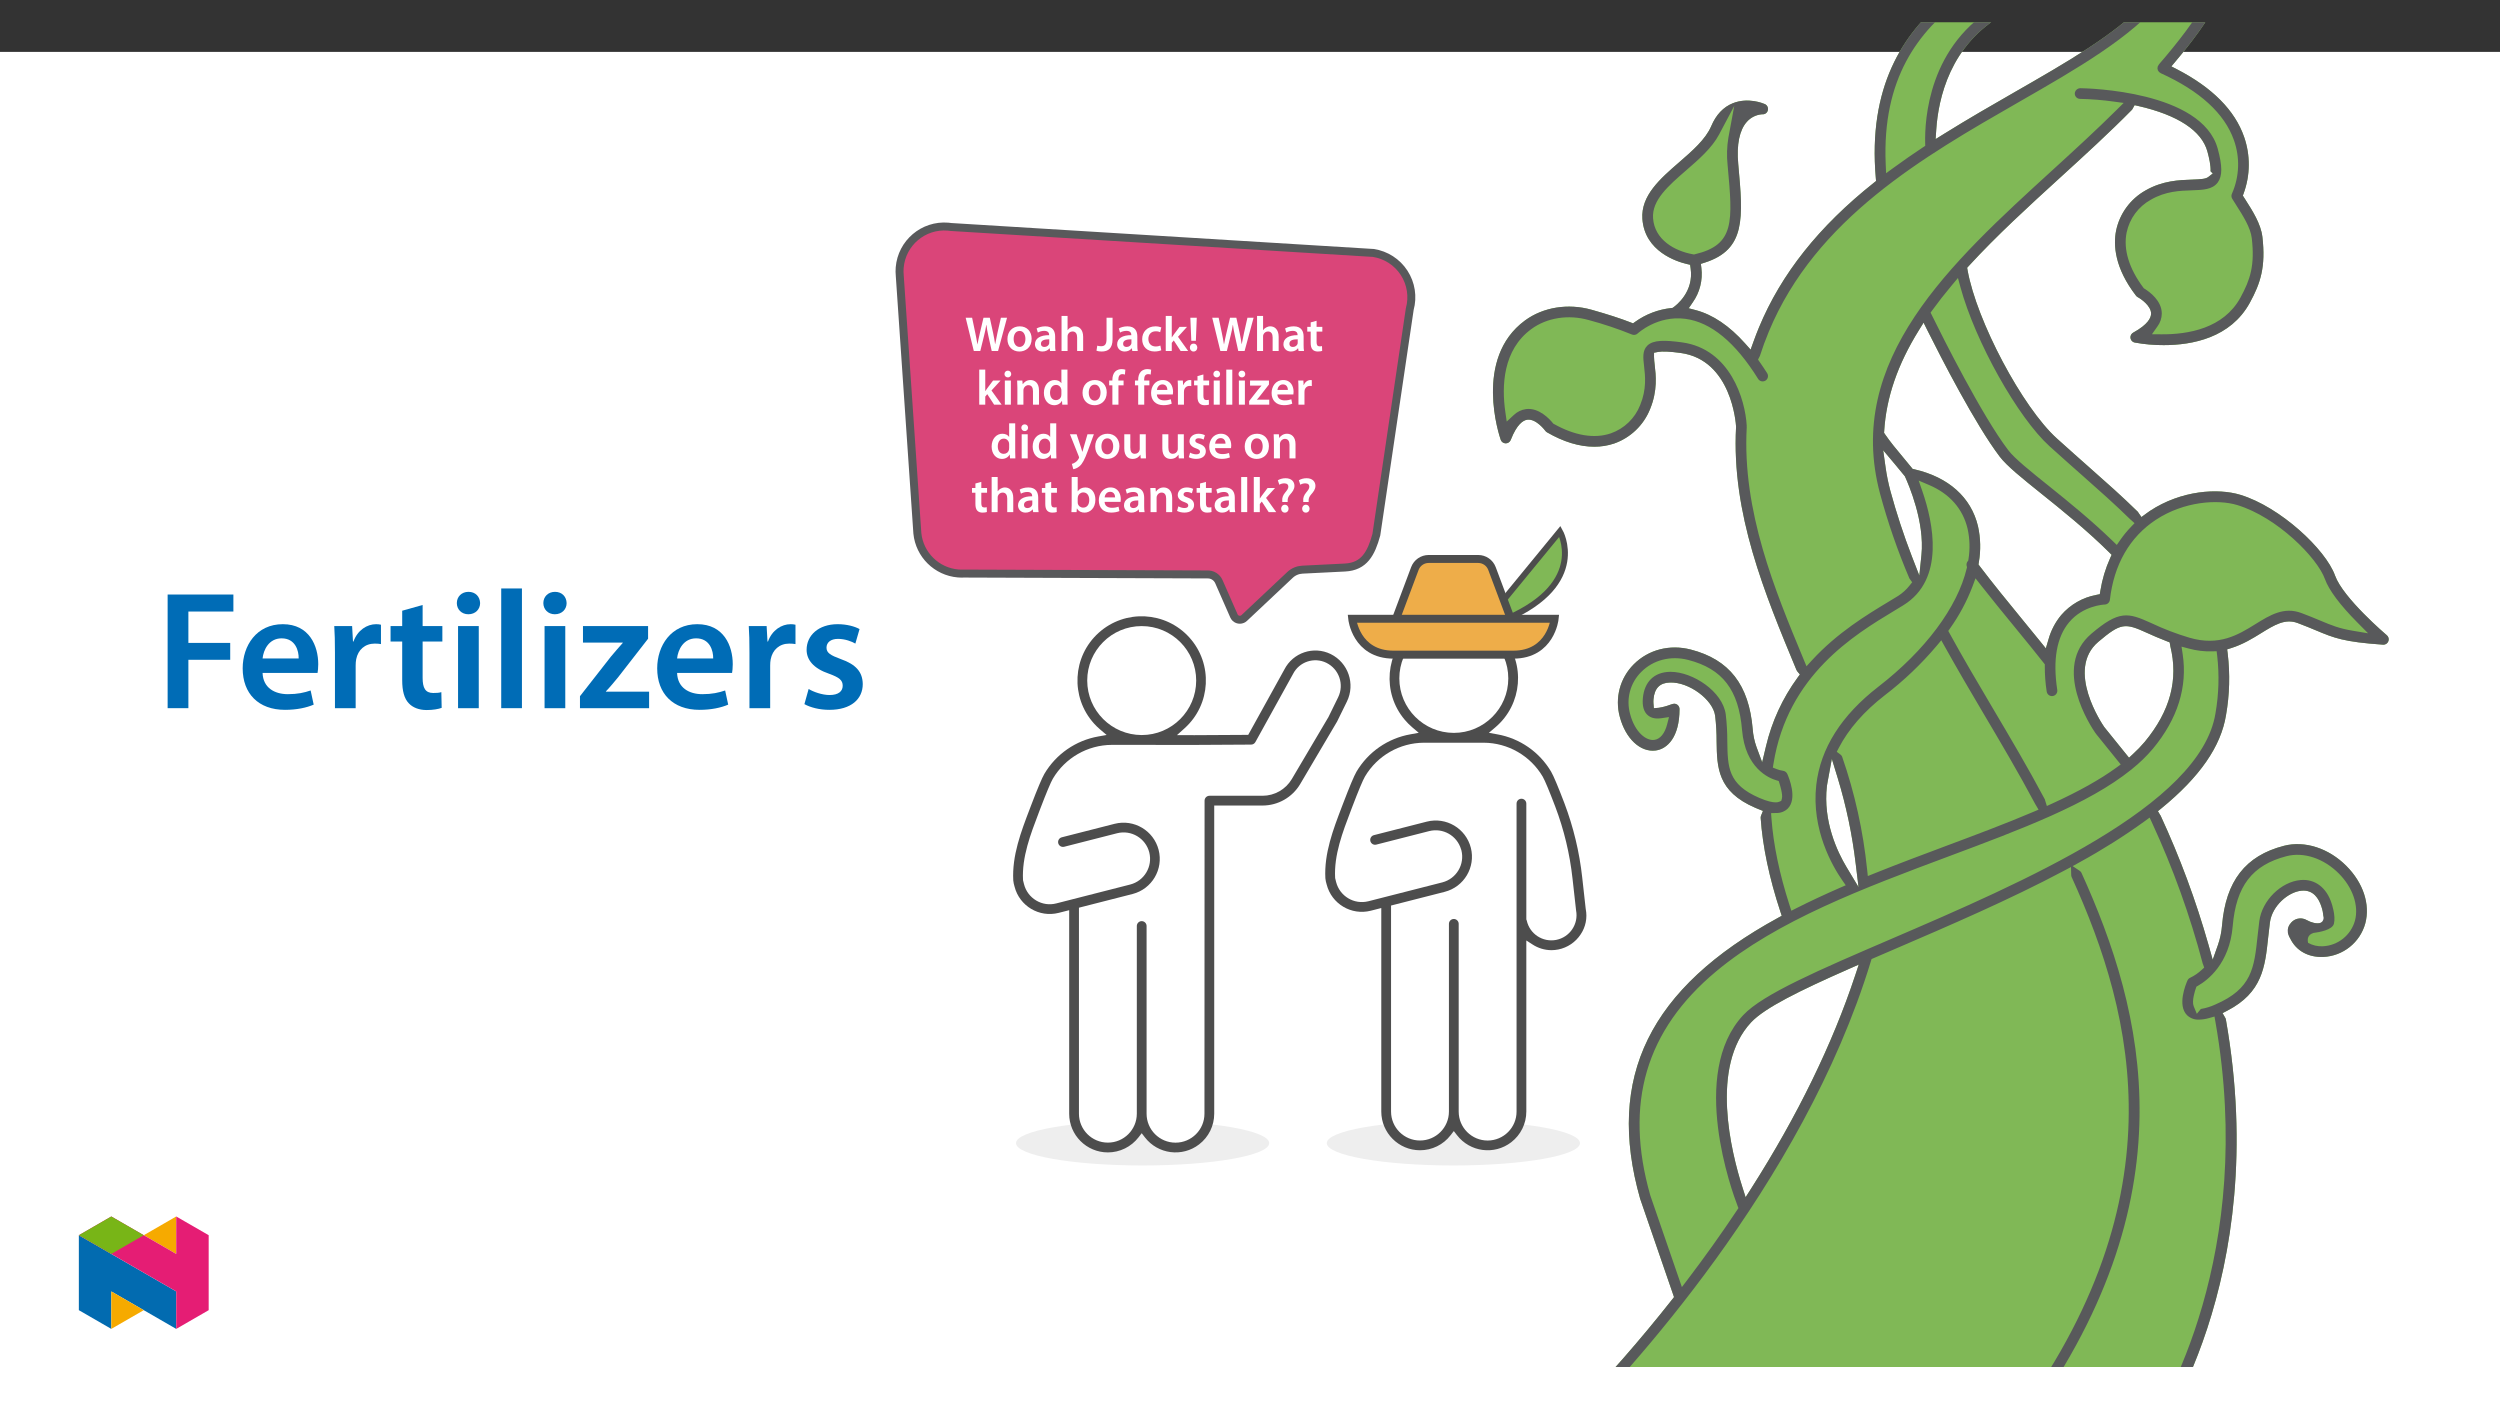 ﻿<?xml version="1.0" encoding="utf-8"?>
<svg xmlns="http://www.w3.org/2000/svg" xmlns:xlink="http://www.w3.org/1999/xlink" viewBox="0 0 960 540" version="1.1">
  <rect x="0" y="0" width="960" height="540" fill="#333333" stroke="none"/>
  <defs>
    <g>
      <symbol overflow="visible" id="glyph0-0">
        <path style="stroke:none;" d="M 0 0 L 9.422 0 L 9.422 -13.281 L 0 -13.281 Z M 4.703 -7.516 L 1.547 -12.234 L 7.844 -12.234 Z M 5.266 -6.594 L 8.469 -11.391 L 8.469 -1.859 L 5.297 -6.625 Z M 1.5 -0.938 L 4.703 -5.75 L 7.844 -1.031 L 1.547 -1.031 Z M 0.938 -11.391 L 4.109 -6.625 L 0.938 -1.859 Z M 0.938 -11.391 " />
      </symbol>
      <symbol overflow="visible" id="glyph0-1">
        <path style="stroke:none;" d="M 5.891 -0.031 L 7.359 -6 C 7.734 -7.453 7.984 -8.688 8.172 -10 L 8.234 -10 C 8.391 -8.656 8.625 -7.453 8.938 -6 L 10.266 0 L 12.703 0 L 16.156 -12.781 L 13.797 -12.781 L 12.484 -7 C 12.141 -5.438 11.844 -3.984 11.609 -2.656 L 11.562 -2.656 C 11.391 -3.969 11.109 -5.391 10.812 -6.891 L 9.531 -12.781 L 7.109 -12.781 L 5.75 -6.984 C 5.391 -5.391 5.031 -3.875 4.812 -2.594 L 4.766 -2.594 C 4.578 -3.797 4.281 -5.422 3.953 -6.969 L 2.734 -12.781 L 0.266 -12.781 L 3.391 0 L 5.875 0 Z M 5.891 -0.031 " />
      </symbol>
      <symbol overflow="visible" id="glyph0-2">
        <path style="stroke:none;" d="M 5.406 -9.469 C 2.641 -9.469 0.656 -7.562 0.656 -4.562 C 0.656 -1.594 2.672 0.203 5.25 0.203 C 7.594 0.203 9.953 -1.344 9.953 -4.703 C 9.953 -7.5 8.141 -9.469 5.406 -9.469 Z M 5.344 -7.703 C 6.922 -7.703 7.562 -6.078 7.562 -4.656 C 7.562 -2.781 6.641 -1.562 5.328 -1.562 C 3.938 -1.562 3.047 -2.844 3.047 -4.609 C 3.047 -6.141 3.703 -7.703 5.344 -7.703 Z M 5.344 -7.703 " />
      </symbol>
      <symbol overflow="visible" id="glyph0-3">
        <path style="stroke:none;" d="M 8.359 -5.531 C 8.359 -7.547 7.516 -9.469 4.578 -9.469 C 3.125 -9.469 1.938 -9.062 1.25 -8.641 L 1.719 -7.078 C 2.328 -7.453 3.281 -7.734 4.188 -7.734 C 5.797 -7.734 6.047 -6.781 6.047 -6.172 L 6.047 -6.078 C 2.656 -6.094 0.609 -4.859 0.609 -2.562 C 0.609 -1.172 1.641 0.203 3.484 0.203 C 4.688 0.203 5.656 -0.297 6.172 -1.016 L 6.25 -1.016 L 6.422 0 L 8.516 0 C 8.391 -0.609 8.359 -1.406 8.359 -2.234 Z M 6.094 -3.25 C 6.094 -3.094 6.094 -2.922 6.047 -2.75 C 5.812 -2.094 5.156 -1.547 4.219 -1.547 C 3.484 -1.547 2.906 -1.906 2.906 -2.812 C 2.906 -4.203 4.469 -4.5 6.094 -4.484 Z M 6.094 -3.25 " />
      </symbol>
      <symbol overflow="visible" id="glyph0-4">
        <path style="stroke:none;" d="M 1.25 0 L 3.562 0 L 3.562 -5.531 C 3.562 -5.781 3.578 -6.031 3.656 -6.234 C 3.922 -6.922 4.562 -7.5 5.453 -7.5 C 6.734 -7.5 7.234 -6.516 7.234 -5.203 L 7.234 0 L 9.547 0 L 9.547 -5.438 C 9.547 -8.375 7.906 -9.469 6.344 -9.469 C 5.766 -9.469 5.219 -9.297 4.75 -9.031 C 4.281 -8.797 3.875 -8.438 3.594 -8.016 L 3.562 -8.016 L 3.562 -13.469 L 1.25 -13.469 Z M 1.25 0 " />
      </symbol>
      <symbol overflow="visible" id="glyph0-5">
        <path style="stroke:none;" d="M 3.859 -4.578 C 3.859 -2.375 3.047 -1.828 1.734 -1.828 C 1.188 -1.828 0.672 -1.922 0.297 -2.047 L 0 -0.094 C 0.531 0.094 1.312 0.203 1.984 0.203 C 4.484 0.203 6.172 -1 6.172 -4.5 L 6.172 -12.781 L 3.859 -12.781 Z M 3.859 -4.578 " />
      </symbol>
      <symbol overflow="visible" id="glyph0-6">
        <path style="stroke:none;" d="M 7.656 -2.094 C 7.219 -1.906 6.625 -1.734 5.844 -1.734 C 4.25 -1.734 3.031 -2.75 3.031 -4.625 C 3.016 -6.312 4.062 -7.562 5.844 -7.562 C 6.672 -7.562 7.219 -7.406 7.562 -7.219 L 8 -9.062 C 7.469 -9.281 6.609 -9.469 5.766 -9.469 C 2.547 -9.469 0.656 -7.281 0.656 -4.531 C 0.656 -1.688 2.516 0.188 5.391 0.188 C 6.531 0.188 7.5 -0.062 7.984 -0.281 L 7.641 -2.094 Z M 7.656 -2.094 " />
      </symbol>
      <symbol overflow="visible" id="glyph0-7">
        <path style="stroke:none;" d="M 3.562 -13.469 L 1.25 -13.469 L 1.25 0 L 3.562 0 L 3.562 -3.125 L 4.328 -4.047 L 6.969 0 L 9.859 0 L 5.953 -5.453 L 9.422 -9.266 L 6.547 -9.266 L 4.312 -6.281 C 4.078 -5.969 3.828 -5.578 3.594 -5.234 L 3.562 -5.234 Z M 3.562 -13.469 " />
      </symbol>
      <symbol overflow="visible" id="glyph0-8">
        <path style="stroke:none;" d="M 3.234 -3.953 L 3.578 -12.781 L 1.109 -12.781 L 1.484 -3.922 L 3.219 -3.922 Z M 2.328 0.203 C 3.219 0.203 3.781 -0.469 3.781 -1.297 C 3.766 -2.172 3.219 -2.828 2.359 -2.828 C 1.5 -2.828 0.922 -2.172 0.922 -1.297 C 0.922 -0.469 1.5 0.203 2.328 0.203 Z M 2.328 0.203 " />
      </symbol>
      <symbol overflow="visible" id="glyph0-9">
        <path style="stroke:none;" d="M 1.625 -10.922 L 1.625 -9.266 L 0.312 -9.266 L 0.312 -7.438 L 1.625 -7.438 L 1.625 -3.156 C 1.625 -1.953 1.844 -1.078 2.359 -0.547 C 2.781 -0.078 3.484 0.203 4.344 0.203 C 5.062 0.203 5.688 0.094 6.031 -0.031 L 5.969 -1.891 C 5.719 -1.812 5.5 -1.781 5.078 -1.781 C 4.203 -1.781 3.891 -2.297 3.891 -3.422 L 3.891 -7.438 L 6.094 -7.438 L 6.094 -9.266 L 3.891 -9.266 L 3.891 -11.609 L 1.625 -10.984 Z M 1.625 -10.922 " />
      </symbol>
      <symbol overflow="visible" id="glyph0-10">
        <path style="stroke:none;" d="M 3.562 -0.031 L 3.562 -9.266 L 1.25 -9.266 L 1.25 0 L 3.562 0 Z M 2.406 -13.078 C 1.641 -13.078 1.109 -12.484 1.109 -11.766 C 1.109 -11.094 1.625 -10.484 2.391 -10.484 C 3.203 -10.484 3.703 -11.094 3.703 -11.766 C 3.688 -12.484 3.203 -13.078 2.406 -13.078 Z M 2.406 -13.078 " />
      </symbol>
      <symbol overflow="visible" id="glyph0-11">
        <path style="stroke:none;" d="M 1.25 0 L 3.562 0 L 3.562 -5.438 C 3.562 -5.703 3.594 -5.984 3.672 -6.172 C 3.922 -6.875 4.562 -7.5 5.484 -7.5 C 6.734 -7.5 7.234 -6.531 7.234 -5.219 L 7.234 0 L 9.547 0 L 9.547 -5.484 C 9.547 -8.375 7.891 -9.469 6.281 -9.469 C 4.766 -9.469 3.766 -8.578 3.344 -7.891 L 3.281 -7.891 L 3.156 -9.266 L 1.156 -9.266 C 1.203 -8.422 1.25 -7.531 1.25 -6.484 Z M 1.25 0 " />
      </symbol>
      <symbol overflow="visible" id="glyph0-12">
        <path style="stroke:none;" d="M 7.375 -13.406 L 7.375 -8.281 L 7.328 -8.281 C 6.922 -8.938 6.031 -9.469 4.766 -9.469 C 2.562 -9.469 0.641 -7.594 0.656 -4.516 C 0.656 -1.688 2.391 0.203 4.594 0.203 C 5.906 0.203 7.016 -0.438 7.547 -1.453 L 7.609 -1.453 L 7.719 0 L 9.766 0 C 9.734 -0.656 9.703 -1.672 9.703 -2.609 L 9.703 -13.469 L 7.375 -13.469 Z M 7.375 -4.016 C 7.375 -3.766 7.359 -3.547 7.312 -3.328 C 7.078 -2.328 6.25 -1.75 5.312 -1.75 C 3.844 -1.75 3.016 -2.922 3.016 -4.609 C 3.016 -6.312 3.844 -7.594 5.328 -7.594 C 6.375 -7.594 7.109 -6.891 7.328 -6 C 7.359 -5.812 7.375 -5.578 7.375 -5.391 Z M 7.375 -4.016 " />
      </symbol>
      <symbol overflow="visible" id="glyph0-13">
        <path style="stroke:none;" d="M 3.828 -0.031 L 3.828 -7.438 L 5.797 -7.438 L 5.797 -9.266 L 3.797 -9.266 L 3.797 -9.672 C 3.797 -10.812 4.188 -11.734 5.328 -11.734 C 5.766 -11.734 6.062 -11.656 6.312 -11.562 L 6.484 -13.438 C 6.125 -13.562 5.625 -13.672 5.016 -13.672 C 4.203 -13.672 3.297 -13.406 2.609 -12.766 C 1.828 -12.016 1.5 -10.781 1.5 -9.609 L 1.5 -9.266 L 0.266 -9.266 L 0.266 -7.438 L 1.5 -7.438 L 1.5 0 L 3.828 0 Z M 3.828 -0.031 " />
      </symbol>
      <symbol overflow="visible" id="glyph0-14">
        <path style="stroke:none;" d="M 9.016 -3.969 C 9.062 -4.188 9.094 -4.516 9.094 -4.953 C 9.094 -6.969 8.109 -9.469 5.141 -9.469 C 2.203 -9.469 0.656 -7.016 0.656 -4.484 C 0.656 -1.672 2.406 0.188 5.391 0.188 C 6.703 0.188 7.797 -0.062 8.578 -0.391 L 8.234 -2.078 C 7.531 -1.828 6.781 -1.656 5.703 -1.656 C 4.219 -1.656 2.938 -2.312 2.875 -3.938 L 9 -3.938 Z M 2.875 -5.594 C 2.969 -6.531 3.578 -7.797 5.016 -7.797 C 6.547 -7.797 6.922 -6.438 6.906 -5.656 L 2.875 -5.656 Z M 2.875 -5.594 " />
      </symbol>
      <symbol overflow="visible" id="glyph0-15">
        <path style="stroke:none;" d="M 1.25 0 L 3.562 0 L 3.562 -4.797 C 3.562 -5.047 3.578 -5.297 3.609 -5.5 C 3.828 -6.547 4.594 -7.219 5.688 -7.219 C 5.969 -7.219 6.172 -7.188 6.375 -7.156 L 6.375 -9.422 C 6.188 -9.453 6.062 -9.469 5.844 -9.469 C 4.844 -9.469 3.766 -8.75 3.312 -7.531 L 3.234 -7.531 L 3.141 -9.266 L 1.156 -9.266 C 1.219 -8.391 1.25 -7.5 1.25 -6.25 Z M 1.25 0 " />
      </symbol>
      <symbol overflow="visible" id="glyph0-16">
        <path style="stroke:none;" d="M 1.25 0 L 3.562 0 L 3.562 -13.469 L 1.25 -13.469 Z M 1.25 0 " />
      </symbol>
      <symbol overflow="visible" id="glyph0-17">
        <path style="stroke:none;" d="M 0.375 0 L 8.094 0 L 8.094 -1.938 L 3.281 -1.938 L 3.281 -1.891 C 3.75 -2.375 4.188 -2.906 4.625 -3.453 L 7.984 -7.75 L 7.984 -9.266 L 0.719 -9.266 L 0.719 -7.328 L 5.156 -7.328 L 5.156 -7.359 C 4.688 -6.828 4.297 -6.375 3.828 -5.812 L 0.375 -1.406 Z M 0.375 0 " />
      </symbol>
      <symbol overflow="visible" id="glyph0-18">
        <path style="stroke:none;" d="M 0.156 -9.203 L 3.516 -0.797 C 3.609 -0.562 3.641 -0.438 3.641 -0.344 C 3.641 -0.219 3.594 -0.125 3.5 0.031 C 3.188 0.656 2.672 1.203 2.219 1.484 C 1.75 1.828 1.281 2.016 0.859 2.109 L 1.406 4.141 C 1.984 4.062 2.922 3.766 3.844 2.969 C 4.922 2.031 5.766 0.469 7.016 -2.953 L 9.312 -9.266 L 6.859 -9.266 L 5.422 -4.312 C 5.234 -3.734 5.062 -3.031 4.938 -2.578 L 4.859 -2.578 C 4.75 -3.031 4.531 -3.734 4.344 -4.297 L 2.688 -9.266 L 0.109 -9.266 Z M 0.156 -9.203 " />
      </symbol>
      <symbol overflow="visible" id="glyph0-19">
        <path style="stroke:none;" d="M 9.453 -9.266 L 7.141 -9.266 L 7.141 -3.672 C 7.141 -3.406 7.094 -3.188 7 -3 L 7 -2.953 C 6.781 -2.359 6.172 -1.766 5.234 -1.766 C 4.016 -1.766 3.516 -2.688 3.516 -4.219 L 3.516 -9.266 L 1.203 -9.266 L 1.203 -3.828 C 1.203 -0.828 2.734 0.203 4.391 0.203 C 6.047 0.203 6.953 -0.734 7.328 -1.375 L 7.406 -1.375 L 7.516 0 L 9.531 0 C 9.484 -0.797 9.453 -1.688 9.453 -2.781 Z M 9.453 -9.266 " />
      </symbol>
      <symbol overflow="visible" id="glyph0-20">
        <path style="stroke:none;" d="M 0.672 -0.453 C 1.359 -0.078 2.359 0.188 3.469 0.188 C 5.891 0.188 7.188 -1.047 7.188 -2.734 C 7.172 -4.078 6.422 -4.984 4.75 -5.578 C 3.578 -6 3.141 -6.219 3.141 -6.797 C 3.141 -7.359 3.594 -7.734 4.422 -7.734 C 5.234 -7.734 5.984 -7.438 6.344 -7.234 L 6.828 -8.906 C 6.281 -9.203 5.406 -9.469 4.391 -9.469 C 2.266 -9.469 0.922 -8.172 0.922 -6.547 C 0.922 -5.453 1.656 -4.438 3.453 -3.844 C 4.578 -3.422 4.953 -3.156 4.953 -2.547 C 4.953 -1.938 4.5 -1.562 3.484 -1.562 C 2.656 -1.562 1.656 -1.906 1.156 -2.219 L 0.656 -0.469 Z M 0.672 -0.453 " />
      </symbol>
      <symbol overflow="visible" id="glyph0-21">
        <path style="stroke:none;" d="M 1.25 -2.609 C 1.25 -1.672 1.203 -0.656 1.156 0 L 3.125 0 L 3.234 -1.375 L 3.297 -1.375 C 3.953 -0.25 5.016 0.203 6.188 0.203 C 8.266 0.203 10.359 -1.469 10.359 -4.766 C 10.375 -7.547 8.781 -9.469 6.531 -9.469 C 5.156 -9.469 4.156 -8.875 3.594 -8 L 3.562 -8 L 3.562 -13.469 L 1.25 -13.469 Z M 3.562 -5.312 C 3.562 -5.531 3.594 -5.75 3.641 -5.906 C 3.875 -6.922 4.75 -7.562 5.688 -7.562 C 7.234 -7.562 8 -6.281 8 -4.672 C 8 -2.812 7.109 -1.719 5.672 -1.719 C 4.672 -1.719 3.859 -2.328 3.609 -3.281 C 3.578 -3.453 3.562 -3.641 3.562 -3.828 Z M 3.562 -5.312 " />
      </symbol>
      <symbol overflow="visible" id="glyph0-22">
        <path style="stroke:none;" d="M 4.672 -3.922 L 4.672 -4.328 C 4.625 -5.234 4.922 -5.969 5.672 -6.828 C 6.484 -7.75 7.281 -8.719 7.281 -10.094 C 7.281 -11.594 6.219 -13.016 3.875 -13.016 C 2.672 -13.016 1.594 -12.656 0.906 -12.219 L 1.484 -10.5 C 1.953 -10.844 2.719 -11.047 3.375 -11.047 C 4.422 -11.031 4.938 -10.547 4.938 -9.75 C 4.938 -9.016 4.438 -8.391 3.734 -7.531 C 2.844 -6.484 2.5 -5.406 2.594 -4.406 L 2.609 -3.875 L 4.672 -3.875 Z M 3.578 0.203 C 4.469 0.203 5.031 -0.469 5.031 -1.297 C 5.016 -2.172 4.438 -2.828 3.594 -2.828 C 2.766 -2.828 2.172 -2.172 2.172 -1.297 C 2.172 -0.469 2.75 0.203 3.578 0.203 Z M 3.578 0.203 " />
      </symbol>
      <symbol overflow="visible" id="glyph1-0">
        <path style="stroke:none;" d="M 0 0 L 32.375 0 L 32.375 -45.328 L 0 -45.328 Z M 16.188 -25.578 L 5.188 -42.094 L 27.188 -42.094 Z M 18.125 -22.656 L 29.141 -39.172 L 29.141 -6.156 Z M 5.188 -3.234 L 16.188 -19.75 L 27.188 -3.234 Z M 3.234 -39.172 L 14.25 -22.656 L 3.234 -6.156 Z M 3.234 -39.172 " />
      </symbol>
      <symbol overflow="visible" id="glyph1-1">
        <path style="stroke:none;" d="M 4.594 0 L 12.562 0 L 12.562 -18.578 L 28.625 -18.578 L 28.625 -25.062 L 12.562 -25.062 L 12.562 -37.109 L 29.844 -37.109 L 29.844 -43.641 L 4.594 -43.641 Z M 4.594 0 " />
      </symbol>
      <symbol overflow="visible" id="glyph1-2">
        <path style="stroke:none;" d="M 31.016 -13.531 C 31.141 -14.25 31.281 -15.406 31.281 -16.906 C 31.281 -23.828 27.906 -32.25 17.672 -32.25 C 7.578 -32.25 2.266 -24.016 2.266 -15.281 C 2.266 -5.641 8.281 0.641 18.516 0.641 C 23.047 0.641 26.812 -0.188 29.531 -1.359 L 28.359 -6.797 C 25.906 -5.953 23.312 -5.375 19.625 -5.375 C 14.5 -5.375 10.094 -7.828 9.906 -13.531 Z M 9.906 -19.094 C 10.234 -22.344 12.297 -26.812 17.219 -26.812 C 22.531 -26.812 23.828 -22.016 23.766 -19.094 Z M 9.906 -19.094 " />
      </symbol>
      <symbol overflow="visible" id="glyph1-3">
        <path style="stroke:none;" d="M 4.281 0 L 12.234 0 L 12.234 -16.375 C 12.234 -17.219 12.297 -18.062 12.438 -18.781 C 13.141 -22.406 15.797 -24.797 19.547 -24.797 C 20.531 -24.797 21.234 -24.734 21.953 -24.609 L 21.953 -32.047 C 21.297 -32.188 20.844 -32.25 20.078 -32.25 C 16.641 -32.25 12.953 -29.984 11.391 -25.578 L 11.203 -25.578 L 10.875 -31.531 L 4.016 -31.531 C 4.203 -28.75 4.281 -25.641 4.281 -21.375 Z M 4.281 0 " />
      </symbol>
      <symbol overflow="visible" id="glyph1-4">
        <path style="stroke:none;" d="M 5.562 -37.422 L 5.562 -31.531 L 1.094 -31.531 L 1.094 -25.578 L 5.562 -25.578 L 5.562 -10.75 C 5.562 -6.609 6.344 -3.688 8.094 -1.875 C 9.578 -0.266 11.984 0.719 14.953 0.719 C 17.422 0.719 19.547 0.328 20.719 -0.125 L 20.594 -6.156 C 19.688 -5.891 18.906 -5.828 17.484 -5.828 C 14.438 -5.828 13.406 -7.766 13.406 -11.656 L 13.406 -25.578 L 20.984 -25.578 L 20.984 -31.531 L 13.406 -31.531 L 13.406 -39.625 Z M 5.562 -37.422 " />
      </symbol>
      <symbol overflow="visible" id="glyph1-5">
        <path style="stroke:none;" d="M 12.234 0 L 12.234 -31.531 L 4.281 -31.531 L 4.281 0 Z M 8.281 -44.672 C 5.641 -44.672 3.812 -42.797 3.812 -40.344 C 3.812 -38.016 5.562 -36.062 8.219 -36.062 C 11 -36.062 12.75 -38.016 12.75 -40.344 C 12.688 -42.797 11 -44.672 8.281 -44.672 Z M 8.281 -44.672 " />
      </symbol>
      <symbol overflow="visible" id="glyph1-6">
        <path style="stroke:none;" d="M 4.281 0 L 12.234 0 L 12.234 -45.969 L 4.281 -45.969 Z M 4.281 0 " />
      </symbol>
      <symbol overflow="visible" id="glyph1-7">
        <path style="stroke:none;" d="M 1.297 0 L 27.844 0 L 27.844 -6.344 L 11.266 -6.344 L 11.266 -6.469 C 12.891 -8.156 14.375 -9.969 15.922 -11.844 L 27.453 -26.672 L 27.453 -31.531 L 2.453 -31.531 L 2.453 -25.188 L 17.734 -25.188 L 17.734 -25.062 C 16.125 -23.25 14.766 -21.688 13.141 -19.75 L 1.297 -4.594 Z M 1.297 0 " />
      </symbol>
      <symbol overflow="visible" id="glyph1-8">
        <path style="stroke:none;" d="M 2.328 -1.547 C 4.656 -0.266 8.094 0.641 11.906 0.641 C 20.266 0.641 24.734 -3.5 24.734 -9.266 C 24.672 -13.922 22.078 -16.828 16.312 -18.844 C 12.297 -20.328 10.812 -21.234 10.812 -23.25 C 10.812 -25.188 12.375 -26.609 15.219 -26.609 C 18 -26.609 20.594 -25.578 21.891 -24.797 L 23.5 -30.375 C 21.625 -31.406 18.578 -32.25 15.094 -32.25 C 7.766 -32.25 3.172 -27.969 3.172 -22.406 C 3.172 -18.641 5.703 -15.281 11.844 -13.203 C 15.734 -11.781 17.031 -10.75 17.031 -8.609 C 17.031 -6.547 15.469 -5.047 11.984 -5.047 C 9.125 -5.047 5.703 -6.281 3.953 -7.375 Z M 2.328 -1.547 " />
      </symbol>
    </g>
    <clipPath id="clip1">
      <path d="M 573 8.543 L 918 8.543 L 918 524.918 L 573 524.918 Z M 573 8.543 " />
    </clipPath>
    <clipPath id="clip2">
      <path d="M 334.719 43 L 586 43 L 586 282 L 334.719 282 Z M 334.719 43 " />
    </clipPath>
    <clipPath id="clip3">
      <path d="M 573 8.543 L 918 8.543 L 918 524.918 L 573 524.918 Z M 573 8.543 " />
    </clipPath>
    <clipPath id="clip4">
      <path d="M 30.277 474 L 68 474 L 68 510.301 L 30.277 510.301 Z M 30.277 474 " />
    </clipPath>
    <clipPath id="clip5">
      <path d="M 42 495 L 56 495 L 56 510.301 L 42 510.301 Z M 42 495 " />
    </clipPath>
    <clipPath id="clip6">
      <path d="M 55 467.125 L 68 467.125 L 68 482 L 55 482 Z M 55 467.125 " />
    </clipPath>
    <clipPath id="clip7">
      <path d="M 30.277 467.125 L 80.133 467.125 L 80.133 510.301 L 30.277 510.301 Z M 30.277 467.125 " />
    </clipPath>
    <clipPath id="clip8">
      <path d="M 30.277 467.125 L 56 467.125 L 56 482 L 30.277 482 Z M 30.277 467.125 " />
    </clipPath>
  </defs>
  <g id="surface1">
    <path style=" stroke:none;fill-rule:nonzero;fill:rgb(100%,100%,100%);fill-opacity:1;" d="M 0 559.926 L 960 559.926 L 960 19.926 L 0 19.926 Z M 0 559.926 " />
    <g clip-path="url(#clip1)" clip-rule="nonzero">
      <path style=" stroke:none;fill-rule:nonzero;fill:rgb(50.2%,72.198%,33.699%);fill-opacity:1;" d="M 823.609 284.832 C 822.195 286.512 820.668 288.098 819.043 289.574 L 817.543 290.961 L 816.258 289.375 C 814.188 286.82 811.16 283.074 808.078 279.238 L 807.996 279.129 C 807.383 278.238 793.059 257.207 805.77 246.449 C 814.422 239.125 816.004 239.18 824.398 243.004 C 826.488 243.957 829.043 245.09 832.152 246.281 L 833.145 246.66 L 833.344 247.703 C 833.367 247.816 833.379 247.93 833.383 248.043 C 836.586 260.965 833.391 273.004 823.609 284.832 M 791.48 236.219 C 789.234 238.934 787.586 242.086 786.637 245.48 L 785.605 248.973 L 783.312 246.145 C 781.301 243.656 779.16 241.043 776.969 238.371 C 770.695 230.715 765.105 223.855 760.227 217.414 L 759.734 216.762 L 759.863 215.957 C 760.668 211.355 760.559 206.645 759.551 202.086 C 756.926 190.984 748.238 183.211 735.086 180.203 L 734.441 180.055 L 734.027 179.543 C 732.973 178.238 731.898 176.941 730.836 175.668 C 728.184 172.5 725.824 169.645 723.855 166.762 L 723.484 166.219 L 723.527 165.566 C 724.312 152.652 728.672 139.977 736.852 126.805 L 738.66 123.898 L 740.188 126.961 C 745.391 137.383 758.504 162.961 767.875 175.316 C 770.609 178.926 776.555 183.695 784.082 189.734 C 791.332 195.543 801.246 203.492 809.93 212.113 L 810.871 213.047 L 810.324 214.258 C 808.512 218.273 807.238 222.512 806.539 226.863 L 806.324 228.172 L 805.023 228.43 C 799.754 229.41 794.977 232.156 791.48 236.219 M 737.832 213.137 L 737.016 221.012 L 734.148 213.633 C 730.973 205.391 728.223 196.996 725.898 188.477 C 725.105 185.516 724.492 182.516 724.066 179.484 L 723.137 172.887 L 727.684 178.301 C 729.066 179.949 730.207 181.316 731.328 182.715 L 731.473 182.898 L 731.57 183.113 C 732.848 185.891 739.156 200.398 737.832 213.137 M 712.414 374.484 C 703.652 400.957 690.227 428.48 672.508 456.301 L 670.316 459.742 L 669.074 455.855 C 664.801 442.48 656.574 409.547 672.402 392.605 C 677.645 386.992 691.156 380.363 709.828 372.137 L 713.77 370.398 Z M 701.535 301.797 C 701.617 301.105 701.746 300.449 701.871 299.812 C 701.918 299.574 701.965 299.332 702.012 299.094 L 703.426 291.414 L 705.719 298.879 C 708.977 309.605 711.277 320.602 712.594 331.734 L 713.676 340.652 L 709.055 332.949 C 705.57 327.141 699.961 315.371 701.535 301.797 M 916.539 243.938 C 916.371 243.797 899.742 229.66 896.66 221.023 C 893.062 210.953 875.578 194.664 860.305 190.016 C 851.684 187.387 837.613 188.27 825.602 196.168 C 825.195 196.438 824.777 196.746 824.355 197.055 L 822.316 198.547 L 821.199 196.949 C 821.121 196.836 821.047 196.719 820.98 196.598 L 820.953 196.555 C 814.629 190.379 809.207 185.586 802.352 179.527 C 798.73 176.324 794.625 172.695 789.828 168.359 C 776.637 156.449 759.016 123.238 755.543 103.75 L 755.379 102.82 L 756.016 102.121 C 766.738 90.422 779.082 79.164 791.016 68.273 C 800.359 59.75 810.02 50.938 818.727 42.094 C 818.754 42.059 818.836 41.914 818.895 41.809 L 819.691 40.383 L 821.082 40.703 C 836.281 44.164 845.465 50.207 847.648 58.18 C 848.32 60.625 848.992 63.695 848.859 65.777 L 849.723 66.617 L 847.984 67.961 C 847.062 68.676 845.508 68.848 841.586 68.977 C 836.887 69.137 830.453 69.352 823.895 73.125 C 818.074 76.391 813.953 82.012 812.586 88.543 C 811.5 94.023 811.945 102.816 820.242 113.555 C 820.418 113.785 820.645 113.973 820.898 114.113 C 822.223 114.816 826 117.477 826.02 120.383 C 826.031 122.004 824.852 124.598 819.156 127.727 C 818.164 128.273 817.801 129.52 818.344 130.512 C 818.633 131.039 819.137 131.414 819.727 131.535 C 823.402 132.211 827.133 132.543 830.871 132.527 C 841.887 132.527 856.559 129.711 863.918 116.281 C 868.074 108.695 870.078 102.418 868.762 90.977 C 868.184 85.996 864.93 80.898 862.312 76.797 L 861.246 75.117 L 861.574 74.23 C 864.125 67.242 864.184 59.59 861.734 52.566 C 858.176 42.336 849.492 33.598 835.926 26.59 L 833.797 25.492 L 835.336 23.66 C 841.711 16.078 847.707 8.125 852.23 -0.43 L 825.164 -0.43 C 824.656 0.133 824.141 0.699 823.598 1.258 C 811.812 13.473 793.941 23.727 773.25 35.598 C 765.445 40.074 755.734 45.645 746.449 51.438 L 743.277 53.414 L 743.527 49.688 C 744.301 38.125 748.699 17 769.496 5.449 C 772.992 3.508 776.504 1.555 779.965 -0.43 L 746.961 -0.43 C 730.797 12.957 717.211 33.293 720.32 68.484 L 720.41 69.512 L 719.605 70.152 C 698.434 86.969 683.984 105.164 675.434 125.773 C 674.742 127.441 674.055 129.227 673.328 131.238 L 672.238 134.262 L 670.102 131.863 C 664.066 125.098 657.668 120.789 651.082 119.066 L 648.457 118.379 L 649.988 116.137 C 652.719 112.297 653.91 107.57 653.328 102.895 L 653.133 101.32 L 654.645 100.836 C 670.465 95.789 669.355 83.578 667.516 63.344 L 667.48 62.941 C 666.801 55.484 667.961 49.879 670.832 46.73 C 672.305 45.098 674.336 44.082 676.523 43.895 L 676.656 43.875 L 676.867 43.895 C 677.828 43.91 678.664 43.242 678.859 42.297 C 679.078 41.34 678.586 40.359 677.684 39.961 C 677.051 39.684 671.301 37.301 665.449 39.625 C 661.773 41.086 658.973 44.047 657.117 48.434 C 654.98 53.484 649.805 57.973 644.797 62.312 C 637.543 68.602 630.039 75.102 630.68 84.086 C 631.578 96.629 643.961 100.488 647.738 101.375 L 649 101.672 L 649.191 102.953 C 650.566 112.141 643.469 117.387 642.656 117.957 L 642.246 118.242 L 641.746 118.289 C 636.766 118.828 632.004 120.645 627.93 123.562 L 627.086 124.172 L 626.117 123.789 C 622.34 122.309 617.309 120.68 611.168 118.945 C 602.141 116.398 592.586 117.938 585.602 123.059 C 565.684 137.664 575.832 167.602 576.273 168.867 C 576.559 169.68 577.316 170.227 578.176 170.242 C 579.035 170.262 579.816 169.738 580.125 168.934 C 582.473 162.895 584.879 161.379 586.484 161.168 C 589.906 160.707 593.348 165.355 593.379 165.402 C 593.551 165.645 593.773 165.848 594.031 166 C 600.355 169.672 606.461 171.535 612.176 171.535 C 614.777 171.547 617.363 171.133 619.832 170.309 C 626.125 168.098 631.16 163.273 633.633 157.078 C 636.555 149.98 635.863 144.059 635.402 140.145 C 635.262 139.105 635.176 138.062 635.141 137.016 L 635.148 135.449 L 636.688 135.148 C 638.273 134.84 641.18 134.969 645.336 135.531 C 664.98 138.211 666.59 162.719 666.648 163.762 L 666.652 163.867 L 666.648 163.973 C 664.867 197.191 677.57 227.746 689.852 257.297 C 689.938 257.492 690.051 257.676 690.188 257.84 L 691.164 258.988 L 690.273 260.207 C 684.504 268.098 680.375 277.066 678.137 286.582 L 676.672 292.719 L 674.48 286.801 C 673.699 284.605 673.215 282.316 673.043 279.992 C 671.605 262.957 664.055 253.25 649.273 249.434 C 641.168 247.332 632.973 249.457 627.348 255.113 C 622.082 260.375 620.039 268.055 621.996 275.238 C 624.215 283.633 629.891 288.957 635.789 288.188 C 640.211 287.609 644.934 283.129 644.934 272.281 C 644.934 271.148 644.016 270.23 642.883 270.23 C 642.668 270.23 642.449 270.266 642.246 270.332 L 641.32 270.645 C 639.922 271.176 638.469 271.559 636.988 271.789 L 635.078 271.953 L 634.922 270.039 C 634.883 269.512 634.891 268.984 634.945 268.457 C 635.332 264.25 637.406 262.168 641.285 262.086 C 648.535 261.828 657.785 268.637 658.621 274.871 C 659.004 278.152 659.191 281.453 659.18 284.754 C 659.324 294.613 659.465 303.922 674 310.176 C 674.316 310.312 674.75 310.492 675.203 310.676 L 676.977 311.391 L 676.266 313.164 C 676.141 313.441 676.082 313.746 676.094 314.051 C 676.848 325.031 679.402 337.176 683.691 350.152 L 684.191 351.668 L 682.793 352.434 C 633.398 379.418 616.566 413.703 629.812 460.312 L 642.828 498.086 L 642.184 498.906 C 616.223 531.852 593.891 552.602 593.672 552.805 C 592.84 553.57 592.785 554.871 593.551 555.703 C 593.941 556.125 594.488 556.367 595.062 556.367 L 824.023 556.367 C 824.668 556.363 825.277 556.059 825.664 555.547 C 827.582 552.988 872.453 491.777 854.727 391.418 C 854.672 391.188 854.578 390.969 854.453 390.773 L 853.457 389.035 L 855.234 388.117 C 868.73 381.152 869.773 371.34 870.98 359.977 C 871.184 358.082 871.387 356.176 871.652 354.191 C 872.516 347.754 878.785 342.457 883.812 342.02 C 888.383 341.594 890.484 345.152 891.449 348.211 C 891.844 349.383 892.094 350.602 892.195 351.832 L 893.754 353.645 L 890.848 354.449 C 889.637 354.785 887.504 354.305 885.773 353.312 C 883.48 351.992 880.547 352.785 879.227 355.082 C 879.023 355.438 878.867 355.816 878.758 356.211 L 878.637 356.848 C 878.547 357.586 878.633 358.336 878.883 359.039 C 880.852 364.555 885.801 367.703 892.129 367.465 C 899.742 367.121 906.266 361.906 908.277 354.559 C 910.199 347.277 907.492 339.047 901.031 332.547 C 894.227 325.699 885.027 322.727 877.035 324.789 C 862.254 328.605 854.703 338.316 853.266 355.348 C 853.062 357.914 852.531 360.438 851.688 362.863 L 849.68 368.535 L 848.043 362.746 C 843.227 345.785 837.082 329.223 829.68 313.219 C 829.598 313.117 829.523 313.012 829.461 312.902 L 828.641 311.492 L 829.906 310.461 C 844.715 298.367 852.855 286.629 854.793 274.57 C 856.164 266.77 856.379 258.809 855.434 250.945 L 855.223 249.352 L 856.762 248.871 C 861.285 247.461 865.121 245.086 868.203 243.176 C 873.379 239.973 877.469 237.441 882.301 239.246 C 885.262 240.355 887.508 241.297 889.492 242.129 C 896.23 244.953 899.941 246.508 915.07 247.551 C 916.199 247.629 917.18 246.777 917.258 245.645 C 917.305 244.992 917.035 244.359 916.539 243.938 " />
    </g>
    <path style=" stroke:none;fill-rule:nonzero;fill:rgb(93.3%,93.3%,93.3%);fill-opacity:1;" d="M 438.758 430.383 C 465.605 430.383 487.371 434.227 487.371 438.961 C 487.371 443.699 465.605 447.543 438.758 447.543 C 411.91 447.543 390.145 443.699 390.145 438.961 C 390.145 434.227 411.91 430.383 438.758 430.383 " />
    <path style=" stroke:none;fill-rule:nonzero;fill:rgb(93.3%,93.3%,93.3%);fill-opacity:1;" d="M 558.098 430.383 C 584.945 430.383 606.711 434.227 606.711 438.961 C 606.711 443.699 584.945 447.543 558.098 447.543 C 531.25 447.543 509.484 443.699 509.484 438.961 C 509.484 434.227 531.25 430.383 558.098 430.383 " />
    <path style=" stroke:none;fill-rule:nonzero;fill:rgb(100%,100%,100%);fill-opacity:1;" d="M 451.176 407.492 L 451.582 407.492 C 458.441 407.492 464.004 413.051 464.004 419.91 L 464.004 428.734 C 464.004 435.59 458.441 441.152 451.582 441.152 L 451.176 441.152 C 444.316 441.152 438.758 435.59 438.758 428.734 L 438.758 419.91 C 438.758 413.051 444.316 407.492 451.176 407.492 " />
    <path style=" stroke:none;fill-rule:nonzero;fill:rgb(100%,100%,100%);fill-opacity:1;" d="M 424.398 407.492 L 424.809 407.492 C 431.668 407.492 437.227 413.051 437.227 419.91 L 437.227 428.734 C 437.227 435.59 431.668 441.152 424.809 441.152 L 424.398 441.152 C 417.543 441.152 411.98 435.59 411.98 428.734 L 411.98 419.91 C 411.98 413.051 417.543 407.492 424.398 407.492 " />
    <path style=" stroke:none;fill-rule:nonzero;fill:rgb(100%,100%,100%);fill-opacity:1;" d="M 571.281 405.961 L 571.688 405.961 C 578.547 405.961 584.105 411.523 584.105 418.379 L 584.105 427.203 C 584.105 434.062 578.547 439.621 571.688 439.621 L 571.281 439.621 C 564.422 439.621 558.863 434.062 558.863 427.203 L 558.863 418.379 C 558.863 411.523 564.422 405.961 571.281 405.961 " />
    <path style=" stroke:none;fill-rule:nonzero;fill:rgb(100%,100%,100%);fill-opacity:1;" d="M 544.504 405.961 L 544.914 405.961 C 551.773 405.961 557.332 411.523 557.332 418.379 L 557.332 427.203 C 557.332 434.062 551.773 439.621 544.914 439.621 L 544.504 439.621 C 537.648 439.621 532.086 434.062 532.086 427.203 L 532.086 418.379 C 532.086 411.523 537.648 405.961 544.504 405.961 " />
    <path style=" stroke:none;fill-rule:nonzero;fill:rgb(50.2%,72.198%,33.699%);fill-opacity:1;" d="M 821.645 370.516 L 821.641 370.508 Z M 821.645 370.516 " />
    <path style=" stroke:none;fill-rule:nonzero;fill:rgb(34.499%,34.9%,35.699%);fill-opacity:1;" d="M 845.906 370.215 L 845.902 370.207 L 845.902 370.215 Z M 845.906 370.215 " />
    <path style=" stroke:none;fill-rule:nonzero;fill:rgb(50.2%,72.198%,33.699%);fill-opacity:1;" d="M 845.906 370.215 L 845.902 370.207 L 845.902 370.215 Z M 845.906 370.215 " />
    <path style=" stroke:none;fill-rule:nonzero;fill:rgb(30.199%,30.199%,30.199%);fill-opacity:1;" d="M 525.438 346.086 C 519.977 347.449 514.441 344.137 513.062 338.68 C 513.004 338.484 512.77 337.656 512.703 337.223 L 512.688 337.074 C 512.219 328.305 515.551 319.574 518.777 311.133 L 519.316 309.711 C 521.555 303.832 523.352 299.539 524.125 298.223 C 528.859 290.188 537.477 285.242 546.801 285.203 L 569.727 285.203 C 579.051 285.242 587.664 290.188 592.398 298.223 C 593.176 299.539 594.973 303.832 597.207 309.711 C 600.582 318.617 602.812 327.914 603.848 337.379 L 605.215 349.602 C 606.223 354.848 602.789 359.914 597.547 360.926 C 592.406 361.91 587.414 358.629 586.281 353.523 C 586.238 353.43 586.199 353.332 586.172 353.23 L 586.109 353.023 L 586.109 308.586 C 586.109 307.551 585.27 306.715 584.234 306.715 C 583.199 306.715 582.359 307.551 582.359 308.586 L 582.359 426.84 C 582.367 432.977 577.398 437.957 571.262 437.965 C 565.125 437.969 560.145 433 560.137 426.863 L 560.137 354.762 C 560.137 353.727 559.297 352.887 558.262 352.887 C 557.23 352.887 556.387 353.727 556.387 354.762 L 556.387 426.84 C 556.387 432.977 551.414 437.953 545.277 437.953 C 539.137 437.953 534.164 432.977 534.164 426.84 L 534.164 347.727 L 554.762 342.465 C 562.207 340.566 566.699 332.988 564.801 325.547 C 562.898 318.102 555.324 313.609 547.883 315.508 L 527.57 320.699 C 526.566 320.957 525.965 321.984 526.223 322.988 C 526.348 323.473 526.66 323.883 527.09 324.137 C 527.512 324.387 528.016 324.457 528.488 324.332 L 548.809 319.141 C 554.098 317.801 559.496 320.875 561.039 326.105 C 561.094 326.227 561.137 326.348 561.168 326.473 C 562.551 331.91 559.27 337.441 553.836 338.836 Z M 537.34 260.508 C 537.34 248.953 546.707 239.59 558.262 239.586 C 569.816 239.586 579.184 248.953 579.184 260.508 C 579.184 272.062 569.816 281.43 558.262 281.43 C 546.715 281.414 537.355 272.059 537.34 260.508 M 545.277 441.699 C 549.895 441.711 554.25 439.562 557.051 435.895 L 558.262 434.324 L 559.477 435.895 C 564.473 442.398 573.801 443.625 580.305 438.625 C 583.969 435.812 586.113 431.457 586.109 426.84 L 586.109 361.141 L 588.473 362.668 C 590.625 364.086 593.141 364.848 595.715 364.867 L 595.719 364.867 C 596.613 364.867 597.504 364.777 598.383 364.602 C 601.902 363.895 604.992 361.812 606.965 358.812 C 608.891 355.965 609.598 352.465 608.926 349.094 L 608.906 348.957 L 607.574 336.965 C 606.504 327.184 604.195 317.582 600.711 308.379 C 598.332 302.125 596.527 297.844 595.629 296.32 C 591.152 288.746 583.59 283.504 574.922 281.977 L 571.73 281.402 L 574.199 279.305 C 584.602 270.5 585.895 254.934 577.094 244.535 C 568.293 234.137 552.727 232.84 542.324 241.645 C 531.926 250.445 530.629 266.012 539.434 276.41 C 540.316 277.453 541.281 278.422 542.324 279.305 L 544.797 281.402 L 541.605 281.977 C 532.938 283.504 525.371 288.746 520.895 296.32 C 519.996 297.852 518.191 302.133 515.816 308.379 L 515.273 309.797 C 511.91 318.605 508.434 327.715 508.941 337.262 C 509.027 338.074 509.195 338.871 509.441 339.648 C 511.336 347.102 518.914 351.609 526.367 349.719 L 530.414 348.684 L 530.414 426.84 C 530.426 435.043 537.074 441.691 545.277 441.699 " />
    <path style=" stroke:none;fill-rule:nonzero;fill:rgb(30.199%,30.199%,30.199%);fill-opacity:1;" d="M 440.289 427.668 L 440.289 355.586 C 440.289 354.555 439.449 353.715 438.414 353.715 C 437.379 353.715 436.539 354.555 436.539 355.586 L 436.539 427.668 C 436.531 433.805 431.551 438.773 425.414 438.766 C 419.289 438.762 414.32 433.793 414.316 427.668 L 414.316 348.555 L 434.914 343.293 C 442.355 341.371 446.828 333.785 444.91 326.348 C 442.996 318.934 435.457 314.461 428.035 316.336 L 407.723 321.523 C 406.719 321.781 406.113 322.801 406.367 323.805 C 406.625 324.805 407.645 325.41 408.645 325.156 L 428.961 319.965 C 434.402 318.582 439.934 321.871 441.316 327.312 C 442.695 332.742 439.418 338.27 433.988 339.66 L 405.594 346.914 C 402.98 347.586 400.211 347.184 397.898 345.793 C 395.566 344.41 393.879 342.152 393.219 339.52 C 393.148 339.277 392.918 338.473 392.852 338.055 L 392.836 337.898 C 392.367 329.137 395.699 320.414 398.922 311.977 L 399.469 310.539 C 401.711 304.652 403.508 300.355 404.277 299.051 C 409.012 291.016 417.625 286.07 426.949 286.031 L 458.781 286.051 L 480.434 285.926 C 481.113 285.922 481.734 285.555 482.062 284.961 L 496.504 258.836 C 498.879 254.133 504.594 252.207 509.328 254.52 C 514.227 256.934 516.246 262.852 513.848 267.754 L 510.129 275.34 L 496.039 299.184 C 493.691 303.137 489.438 305.562 484.84 305.574 L 464.43 305.574 C 463.414 305.582 462.586 306.391 462.555 307.406 L 462.512 427.668 C 462.512 433.805 457.539 438.781 451.398 438.781 C 445.262 438.781 440.289 433.805 440.289 427.668 M 417.492 261.336 C 417.492 249.781 426.859 240.414 438.414 240.418 C 449.969 240.418 459.336 249.785 459.336 261.336 C 459.332 272.891 449.969 282.258 438.414 282.258 C 426.863 282.242 417.504 272.883 417.492 261.336 Z M 466.262 427.668 L 466.262 309.324 L 484.84 309.324 C 490.762 309.312 496.242 306.188 499.266 301.094 L 513.449 277.066 L 517.211 269.406 C 520.52 262.645 517.73 254.48 510.98 251.152 C 504.418 247.945 496.496 250.598 493.184 257.105 L 493.148 257.172 L 479.316 282.188 L 458.77 282.305 L 451.945 282.297 L 454.898 279.637 C 465.02 270.527 465.84 254.938 456.73 244.812 C 447.617 234.691 432.027 233.871 421.906 242.98 C 411.785 252.09 410.965 267.68 420.074 277.805 C 420.82 278.633 421.621 279.41 422.473 280.133 L 424.945 282.23 L 421.754 282.801 C 413.09 284.332 405.523 289.57 401.047 297.145 C 400.145 298.676 398.34 302.957 395.965 309.207 L 395.426 310.625 C 392.062 319.434 388.582 328.543 389.094 338.102 C 389.18 338.906 389.348 339.699 389.59 340.473 C 391.492 347.926 399.066 352.43 406.523 350.543 L 410.566 349.512 L 410.566 427.668 C 410.562 435.871 417.215 442.523 425.418 442.527 C 430.035 442.527 434.387 440.383 437.203 436.723 L 438.414 435.152 L 439.625 436.723 C 444.625 443.23 453.949 444.449 460.457 439.449 C 464.117 436.641 466.262 432.285 466.262 427.668 Z M 466.262 427.668 " />
    <path style="fill-rule:nonzero;fill:rgb(50.2%,72.198%,33.699%);fill-opacity:1;stroke-width:3;stroke-linecap:butt;stroke-linejoin:miter;stroke:rgb(30.199%,30.199%,30.199%);stroke-opacity:1;stroke-miterlimit:10;" d="M -0.002 -0.002 L 29.558 36.027 C 29.558 36.027 44.223 10.159 2.944 -7.85 Z M -0.002 -0.002 " transform="matrix(0.765,0,0,-0.765,576.388,231.604)" />
    <path style=" stroke:none;fill-rule:nonzero;fill:rgb(93.3%,67.799%,28.6%);fill-opacity:1;" d="M 567.625 214.645 L 548.605 214.645 C 546.25 214.645 544.141 216.105 543.312 218.312 L 534.09 242.91 L 582.141 242.91 L 572.918 218.312 C 572.09 216.105 569.98 214.645 567.625 214.645 " />
    <path style="fill:none;stroke-width:4;stroke-linecap:butt;stroke-linejoin:miter;stroke:rgb(30.199%,30.199%,30.199%);stroke-opacity:1;stroke-miterlimit:10;" d="M 0.002 -0 L -24.86 -0 C -27.939 -0 -30.696 -1.91 -31.779 -4.795 L -43.835 -36.949 L 18.977 -36.949 L 6.921 -4.795 C 5.839 -1.91 3.081 -0 0.002 -0 Z M 0.002 -0 " transform="matrix(0.765,0,0,-0.765,567.623,214.644)" />
    <path style="fill-rule:nonzero;fill:rgb(93.3%,67.799%,28.6%);fill-opacity:1;stroke-width:4;stroke-linecap:butt;stroke-linejoin:miter;stroke:rgb(30.199%,30.199%,30.199%);stroke-opacity:1;stroke-miterlimit:10;" d="M 0.002 0.001 C 0.002 0.001 1.846 -18.013 20.784 -18.013 L 80.828 -18.013 C 99.762 -18.013 101.611 0.001 101.611 0.001 Z M 0.002 0.001 " transform="matrix(0.765,0,0,-0.765,519.248,237.61)" />
    <path style=" stroke:none;fill-rule:nonzero;fill:rgb(85.5%,27.1%,47.499%);fill-opacity:1;" d="M 539.18 104.77 C 536.5 100.645 532.184 97.863 527.32 97.129 L 365.199 87.168 C 364.816 87.109 364.426 87.062 364.043 87.031 C 354.57 86.25 346.262 93.297 345.48 102.77 C 345.395 103.816 345.406 104.871 345.512 105.918 L 352.266 204.801 C 353.102 213.027 359.668 219.5 367.906 220.211 C 368.688 220.277 369.469 220.289 370.25 220.25 L 463.562 220.586 C 465.488 220.488 467.273 221.59 468.051 223.355 L 473.828 236.512 C 474.379 237.758 475.832 238.324 477.078 237.777 C 477.336 237.664 477.574 237.508 477.777 237.316 L 495.375 220.762 C 496.66 219.551 498.332 218.84 500.094 218.75 L 516.473 217.93 C 523.902 217.555 526.543 212.488 528.52 205.312 L 541.34 118.715 C 542.645 113.973 541.859 108.895 539.18 104.77 " />
    <g clip-path="url(#clip2)" clip-rule="nonzero">
      <path style="fill:none;stroke-width:4;stroke-linecap:butt;stroke-linejoin:miter;stroke:rgb(34.499%,34.9%,35.699%);stroke-opacity:1;stroke-miterlimit:10;" d="M -0.001 0.001 C -3.504 5.393 -9.146 9.028 -15.504 9.988 L -227.427 23.009 C -227.927 23.086 -228.438 23.147 -228.938 23.188 C -241.321 24.209 -252.181 14.998 -253.203 2.615 C -253.315 1.247 -253.3 -0.132 -253.162 -1.501 L -244.333 -130.759 C -243.241 -141.513 -234.657 -149.974 -223.888 -150.903 C -222.867 -150.99 -221.846 -151.005 -220.824 -150.954 L -98.847 -151.393 C -96.33 -151.266 -93.996 -152.706 -92.98 -155.014 L -85.428 -172.211 C -84.708 -173.84 -82.809 -174.581 -81.18 -173.866 C -80.843 -173.718 -80.531 -173.514 -80.266 -173.263 L -57.262 -151.623 C -55.582 -150.04 -53.397 -149.111 -51.094 -148.993 L -29.684 -147.921 C -19.972 -147.431 -16.52 -140.808 -13.936 -131.428 L 2.823 -18.229 C 4.528 -12.03 3.502 -5.392 -0.001 0.001 Z M -0.001 0.001 " transform="matrix(0.765,0,0,-0.765,539.181,104.77)" />
    </g>
    <g clip-path="url(#clip3)" clip-rule="nonzero">
      <path style=" stroke:none;fill-rule:nonzero;fill:rgb(34.499%,34.9%,35.699%);fill-opacity:1;" d="M 903.5 242.207 C 898.176 241.32 895.352 240.137 891.078 238.344 C 889.051 237.492 886.754 236.531 883.742 235.406 C 877.027 232.887 871.695 236.188 866.051 239.684 C 859.539 243.715 852.172 248.273 840.66 244.855 C 835.672 243.367 830.805 241.5 826.098 239.27 C 817.105 235.18 813.754 234.312 803.117 243.316 C 787.812 256.27 802.984 279.102 804.609 281.449 C 804.672 281.512 804.723 281.574 804.773 281.641 L 804.949 281.902 C 808.02 285.723 811.035 289.449 813.09 291.988 L 814.359 293.551 L 812.73 294.738 C 806.383 299.355 798.285 303.887 787.969 308.598 L 785.992 309.5 L 785.348 307.426 C 785.305 307.293 785.273 307.16 785.242 307.027 L 785.23 306.973 C 778.824 294.922 771.773 283.008 764.949 271.488 L 764.891 271.387 C 759.223 261.812 753.719 252.465 748.707 243.32 L 748.137 242.281 L 748.812 241.309 C 752.344 236.348 755.23 230.965 757.406 225.281 L 758.594 222.074 L 760.707 224.766 C 764.773 229.949 769.219 235.391 773.793 240.973 C 777.961 246.059 781.668 250.594 784.801 254.59 L 785.215 255.117 L 785.207 255.789 C 785.188 259.062 785.426 262.328 785.93 265.559 C 786.102 266.68 787.145 267.453 788.266 267.281 C 789.387 267.109 790.16 266.062 789.988 264.941 C 788.234 253.41 789.762 244.672 794.531 238.965 C 799.883 232.562 807.809 232.164 808.145 232.152 C 809.195 232.152 810.078 231.371 810.203 230.328 C 811.727 216.816 817.828 206.191 827.859 199.602 C 838.691 192.477 851.652 191.672 859.109 193.941 C 874.422 198.602 889.859 214.18 892.793 222.406 C 894.285 226.578 898.566 232.309 905.172 238.973 L 909.34 243.184 Z M 816.258 289.375 C 814.188 286.82 811.16 283.074 808.078 279.238 L 807.996 279.129 C 807.379 278.238 793.062 257.207 805.77 246.449 C 814.426 239.125 816.004 239.184 824.402 243.008 C 826.488 243.957 829.043 245.09 832.152 246.281 L 833.145 246.66 L 833.344 247.703 C 833.367 247.816 833.379 247.93 833.383 248.043 C 836.586 260.965 833.391 273.004 823.609 284.836 C 822.195 286.516 820.668 288.098 819.043 289.574 L 817.543 290.965 Z M 850.742 273.922 C 845.027 309.469 776.328 339.012 726.164 360.582 C 698.637 372.418 676.922 381.754 669.402 389.805 C 648.449 412.234 665.219 457.859 667.199 462.988 L 667.555 463.914 L 667.004 464.738 C 660.996 473.75 654.605 482.719 648.008 491.391 L 645.84 494.238 L 633.711 459.035 C 623.668 423.738 631.938 395.602 658.992 373.016 C 682.414 353.461 715.914 340.945 748.312 328.84 C 775.918 318.523 801.992 308.781 818.379 295.559 L 818.457 295.5 C 818.477 295.484 818.5 295.469 818.523 295.453 C 818.547 295.426 818.574 295.402 818.605 295.375 L 818.672 295.316 C 821.625 292.965 824.336 290.328 826.77 287.449 C 836.223 276.02 840.047 263.82 838.145 251.191 L 837.711 248.309 L 840.523 249.055 C 843.426 249.848 846.426 250.207 849.434 250.125 L 851.18 250.066 L 851.398 251.797 C 852.242 259.164 852.023 266.617 850.742 273.922 M 845.863 370.066 C 845.914 370.16 845.953 370.262 845.992 370.363 L 846.41 371.555 L 845.477 372.406 C 844.176 373.629 842.699 374.648 841.094 375.426 C 840.602 375.625 840.207 376.008 839.992 376.492 C 839.297 378.051 836.035 386.008 839.797 389.809 C 841.039 391.012 842.73 391.633 844.457 391.531 C 845.773 391.504 847.078 391.297 848.34 390.918 L 850.367 390.355 L 850.73 392.43 C 866.387 481.652 830.828 540.52 823.539 551.41 L 822.973 552.262 L 773.863 552.262 L 776.145 549.207 C 842.434 460.332 823.32 388.113 799.266 335.125 C 799.094 334.793 798.828 334.52 798.508 334.332 L 795.906 332.594 L 798.641 331.07 C 807.27 326.348 815.598 321.094 823.578 315.336 L 825.469 313.949 L 826.445 316.082 C 834.48 333.477 840.977 351.539 845.863 370.066 M 857.355 355.695 C 858.66 340.227 864.852 332.172 878.059 328.766 C 884.648 327.066 892.336 329.625 898.121 335.441 C 903.461 340.812 905.832 347.738 904.309 353.512 C 902.754 359.125 897.77 363.102 891.949 363.367 C 889.984 363.473 888.027 363.02 886.312 362.055 C 885.984 360.691 886.098 358.953 888.387 358.246 C 890.566 357.977 895.629 357.102 896.227 354.707 C 896.992 351.648 895.363 346.977 895.363 346.977 C 893.422 340.84 888.969 337.457 883.461 337.934 C 875.91 338.586 868.641 345.781 867.582 353.648 C 867.316 355.621 867.113 357.543 866.914 359.402 L 866.898 359.547 C 865.609 371.664 864.758 379.672 850.684 385.73 C 848.922 386.551 847.051 387.125 845.133 387.441 L 843.578 389.305 L 842.371 386.371 C 841.562 384.398 842.918 380.328 843.199 379.535 L 843.438 378.863 L 844.055 378.508 C 847.648 376.453 856.141 370.117 857.355 355.695 M 669.074 455.855 C 664.801 442.48 656.574 409.547 672.402 392.605 C 677.645 386.992 691.156 380.363 709.828 372.137 L 713.77 370.398 L 712.414 374.484 C 703.652 400.957 690.227 428.48 672.508 456.297 L 670.316 459.742 Z M 768.691 552.262 L 600.203 552.262 L 603.453 549 C 623.809 528.551 692.262 455.148 718.418 369.125 L 718.676 368.277 L 719.492 367.926 C 722.199 366.754 724.961 365.566 727.77 364.359 C 748.398 355.488 771.777 345.434 792.535 334.391 L 795.262 332.941 L 795.344 336.031 C 795.352 336.305 795.414 336.574 795.527 336.824 C 819.637 389.93 838.445 462.324 769.266 551.52 Z M 707.375 290.555 C 707.223 290.188 706.961 289.875 706.625 289.66 L 705.316 288.691 L 706.066 287.246 C 709.82 279.973 715.789 273.145 723.801 266.949 C 731.086 261.371 737.746 255.023 743.668 248.012 L 745.453 245.875 L 746.809 248.309 C 751.73 257.145 756.926 265.988 761.359 273.477 C 768.172 284.984 775.207 296.863 781.574 308.836 L 781.699 309.035 L 782.797 310.91 L 780.797 311.758 C 770.109 316.312 758.297 320.727 746.875 324.992 C 738.957 327.953 729.102 331.633 719.586 335.457 L 717.246 336.398 L 716.973 333.891 C 715.457 319.125 712.238 304.582 707.375 290.555 M 701.871 299.812 C 701.918 299.574 701.965 299.332 702.012 299.094 L 703.426 291.414 L 705.719 298.879 C 708.977 309.605 711.277 320.602 712.594 331.734 L 713.676 340.652 L 709.055 332.949 C 705.57 327.141 699.961 315.371 701.535 301.797 L 701.535 301.801 C 701.617 301.105 701.746 300.449 701.871 299.812 M 680.238 314.242 L 680.094 312.242 L 682.098 312.191 C 683.738 312.238 685.332 311.625 686.512 310.488 C 690.27 306.684 687.008 298.73 686.316 297.172 C 686 296.5 685.352 296.043 684.613 295.961 C 683.785 295.852 682.973 295.633 682.203 295.316 L 680.773 294.754 L 681.02 293.238 C 686.469 259.23 712.031 243.805 727.309 234.59 C 728.598 233.812 729.812 233.078 730.941 232.379 C 746.98 222.453 742.363 200.695 738.18 188.609 L 736.773 184.547 L 740.734 186.227 C 748.625 189.57 753.75 195.379 755.555 203.031 C 756.406 206.887 756.52 210.867 755.887 214.762 L 755.82 215.223 L 755.547 215.602 C 755.176 216.09 755.051 216.723 755.199 217.316 L 755.332 217.789 L 755.219 218.266 C 751.648 233.227 739.281 249.789 721.285 263.703 C 707.066 274.699 699.047 287.387 697.449 301.418 C 695.484 318.668 703.773 332.77 707.43 338.031 L 708.758 339.945 L 706.625 340.875 C 700.684 343.465 695.051 346.102 689.871 348.715 L 687.875 349.723 L 687.188 347.598 C 683.316 335.594 680.977 324.371 680.238 314.242 Z M 675.621 306.41 C 663.527 301.203 663.43 294.637 663.285 284.695 C 663.293 281.23 663.094 277.766 662.688 274.324 C 661.508 265.523 650.047 257.98 641.492 257.98 L 641.223 257.984 C 635.207 258.109 631.434 261.789 630.859 268.082 C 630.57 271.227 631.262 273.477 632.906 274.77 C 634.199 275.785 635.832 276.105 638.051 275.781 L 640.891 275.363 L 640.18 278.145 C 639.289 281.648 637.496 283.824 635.262 284.117 C 632.164 284.551 627.824 281.227 625.965 274.191 C 624.344 268.418 625.988 262.219 630.258 258.008 C 634.836 253.402 641.562 251.684 648.246 253.406 C 661.453 256.816 667.645 264.871 668.949 280.336 C 670.188 295.008 679.289 298.805 682.051 299.617 L 683.02 299.902 L 683.328 300.863 C 683.469 301.293 684.676 305.102 684.25 306.645 L 684.004 307.527 L 683.164 307.891 C 682.742 308.051 682.293 308.125 681.848 308.109 C 680.664 308.109 678.734 307.746 675.621 306.41 M 734.148 213.633 C 730.973 205.391 728.223 196.996 725.898 188.477 C 725.105 185.52 724.492 182.516 724.066 179.484 L 723.137 172.887 L 727.684 178.301 C 729.066 179.949 730.207 181.316 731.328 182.715 L 731.473 182.898 L 731.57 183.113 C 732.848 185.891 739.156 200.398 737.832 213.137 L 737.016 221.012 Z M 723.523 165.562 C 724.312 152.652 728.672 139.977 736.852 126.805 L 738.66 123.895 L 740.188 126.961 C 745.391 137.383 758.504 162.965 767.871 175.316 C 770.609 178.93 776.555 183.695 784.082 189.734 C 791.332 195.543 801.246 203.496 809.93 212.113 L 810.871 213.047 L 810.324 214.258 C 808.512 218.273 807.238 222.512 806.539 226.867 L 806.324 228.176 L 805.023 228.434 C 799.754 229.41 794.977 232.156 791.48 236.215 C 789.234 238.934 787.586 242.086 786.633 245.48 L 785.605 248.973 L 783.316 246.145 C 781.301 243.656 779.16 241.043 776.969 238.371 C 770.695 230.715 765.105 223.855 760.227 217.414 L 759.734 216.762 L 759.863 215.953 C 760.668 211.355 760.559 206.645 759.551 202.086 C 756.926 190.984 748.238 183.211 735.086 180.203 L 734.441 180.055 L 734.027 179.539 C 732.973 178.238 731.902 176.941 730.836 175.668 C 728.184 172.5 725.824 169.645 723.855 166.762 L 723.484 166.219 Z M 742.023 119.109 C 744.25 116.027 746.695 112.902 749.5 109.551 L 751.852 106.75 L 752.812 110.277 C 758.535 131.242 774.863 160.379 787.074 171.406 C 791.898 175.762 796.008 179.395 799.633 182.602 L 799.719 182.676 C 806.496 188.668 811.859 193.414 818.023 199.434 C 818.09 199.477 818.148 199.527 818.211 199.582 L 819.66 200.898 L 818.305 202.316 C 816.781 203.898 815.387 205.598 814.137 207.402 L 812.852 209.258 L 811.23 207.688 C 803.242 199.949 794.711 192.996 786.66 186.535 C 779.641 180.91 773.578 176.051 771.145 172.836 C 761.023 159.496 746.168 129.844 741.855 121.074 L 741.348 120.043 Z M 634.773 83.797 C 634.277 76.867 640.691 71.309 647.477 65.422 C 652.344 61.203 657.371 56.848 660.125 51.652 L 665.957 40.66 L 663.695 52.898 C 663.125 56.34 663.023 59.844 663.391 63.312 L 663.43 63.719 C 665.379 85.145 666.184 94.016 650.863 97.629 L 650.48 97.719 L 650.09 97.652 C 643.074 96.395 635.367 92.094 634.773 83.797 M 916.535 243.938 C 916.371 243.797 899.742 229.66 896.66 221.023 C 893.062 210.953 875.578 194.664 860.305 190.016 C 851.684 187.387 837.613 188.27 825.605 196.168 C 825.195 196.438 824.777 196.746 824.359 197.055 L 822.316 198.547 L 821.199 196.949 C 821.121 196.836 821.047 196.719 820.98 196.598 L 820.953 196.559 C 814.629 190.379 809.207 185.586 802.352 179.527 C 798.73 176.324 794.629 172.695 789.828 168.359 C 776.637 156.449 759.016 123.238 755.547 103.75 L 755.379 102.82 L 756.02 102.121 C 766.738 90.422 779.082 79.164 791.016 68.273 C 800.359 59.75 810.02 50.938 818.727 42.094 C 818.754 42.059 818.836 41.914 818.891 41.809 L 819.691 40.383 L 821.086 40.699 C 836.281 44.164 845.469 50.207 847.648 58.18 C 848.316 60.629 848.992 63.695 848.859 65.777 L 849.723 66.617 L 847.984 67.961 C 847.062 68.676 845.508 68.848 841.586 68.977 C 836.887 69.137 830.453 69.352 823.895 73.125 C 818.074 76.391 813.953 82.012 812.586 88.543 C 811.5 94.027 811.945 102.82 820.246 113.562 C 820.422 113.789 820.645 113.977 820.895 114.109 C 822.215 114.809 826 117.477 826.02 120.383 C 826.031 121.996 824.863 124.57 819.238 127.684 C 818.68 127.973 818.277 128.492 818.133 129.102 C 817.902 130.215 818.617 131.301 819.727 131.535 C 823.402 132.211 827.133 132.543 830.871 132.527 C 841.883 132.527 856.559 129.711 863.918 116.281 C 868.074 108.695 870.078 102.414 868.762 90.973 C 868.188 85.996 864.93 80.895 862.312 76.797 L 861.246 75.117 L 861.574 74.23 C 864.125 67.242 864.184 59.59 861.734 52.566 C 858.176 42.336 849.492 33.598 835.926 26.59 L 833.801 25.492 L 835.336 23.66 C 841.711 16.074 847.707 8.125 852.23 -0.43 L 847.52 -0.43 C 842.863 7.789 836.547 16.035 829.016 24.746 C 828.957 24.879 828.887 25.008 828.809 25.133 C 828.754 25.219 828.691 25.301 828.629 25.383 C 828.621 25.41 828.609 25.438 828.598 25.469 C 828.566 25.594 828.543 25.723 828.523 25.852 L 828.488 26.062 C 828.477 26.129 828.465 26.199 828.457 26.266 C 828.465 26.316 828.488 26.395 828.508 26.477 L 828.57 26.766 C 828.582 26.848 828.602 26.926 828.629 27.008 C 828.648 27.043 828.691 27.098 828.734 27.156 L 828.836 27.309 C 828.91 27.426 828.992 27.535 829.078 27.645 C 829.102 27.668 829.125 27.691 829.148 27.715 C 829.246 27.766 829.328 27.812 829.41 27.863 C 829.535 27.945 829.652 28.031 829.766 28.125 C 844.754 34.926 854.188 43.551 857.805 53.762 C 860.203 60.441 859.953 67.785 857.105 74.289 C 856.77 74.926 856.793 75.691 857.164 76.305 C 857.672 77.148 858.246 78.055 858.855 79.004 C 861.246 82.75 864.215 87.41 864.68 91.441 C 865.879 101.855 864.152 107.312 860.316 114.309 C 853.859 126.098 840.277 128.461 829.996 128.375 L 826.352 128.344 L 828.449 125.363 C 829.531 123.918 830.117 122.16 830.125 120.355 C 830.094 115.473 825.508 112.117 823.539 110.902 L 823.23 110.711 L 823.012 110.418 C 817.543 103.098 815.328 95.809 816.613 89.34 C 817.719 83.957 821.125 79.332 825.938 76.684 C 831.609 73.418 836.98 73.238 841.719 73.078 C 845.945 72.938 849.586 72.816 851.621 70.059 C 853.426 67.609 853.422 63.734 851.605 57.098 C 845.523 34.867 801.629 33.906 798.859 33.871 C 797.723 33.875 796.781 34.762 796.711 35.898 C 796.699 37.031 797.605 37.961 798.742 37.973 C 803.059 38.062 807.367 38.406 811.641 39.004 L 815.484 39.523 L 812.73 42.258 C 805.113 49.809 796.801 57.438 788.25 65.238 C 748.906 101.137 708.223 138.254 721.93 189.535 C 724.922 200.625 728.684 211.496 733.184 222.066 C 733.238 222.156 733.297 222.242 733.363 222.324 L 734.273 223.594 L 733.367 224.727 C 732.094 226.375 730.543 227.781 728.781 228.891 C 727.664 229.582 726.461 230.309 725.188 231.078 C 716.875 236.09 705.496 242.957 695.719 253.629 L 693.691 255.844 L 692.543 253.07 C 681.5 226.48 668.992 196.348 670.742 164.105 C 670.727 164.004 670.719 163.898 670.723 163.793 C 670.723 163.691 670.73 163.59 670.742 163.488 C 670.203 153.391 664.352 133.984 645.887 131.469 C 639.363 130.578 634.863 130.473 632.586 132.707 C 630.629 134.629 630.949 137.402 631.324 140.613 C 631.758 144.328 632.352 149.406 629.836 155.516 C 627.84 160.633 623.699 164.621 618.512 166.422 C 612.262 168.539 604.746 167.301 596.777 162.844 L 596.457 162.664 L 596.227 162.383 C 595.082 160.977 590.953 156.441 586.004 157.09 C 584.211 157.332 582.543 158.145 581.25 159.41 L 578.582 161.875 L 578.059 158.281 C 576.59 148.133 577.129 134.359 588.027 126.367 C 594 121.988 602.23 120.688 610.051 122.895 C 615.688 124.398 621.23 126.254 626.637 128.445 C 627.391 128.773 628.266 128.617 628.863 128.055 C 628.938 127.984 636.438 121.027 647.145 122.426 C 656.992 123.703 666.398 131.461 675.113 145.484 C 675.707 146.449 676.973 146.75 677.938 146.156 C 678.902 145.559 679.203 144.297 678.605 143.332 C 678.605 143.328 678.602 143.32 678.602 143.316 C 677.652 141.793 676.664 140.363 675.734 139.027 L 675.082 138.094 L 675.594 137.074 C 675.645 136.98 675.699 136.883 675.75 136.793 L 675.781 136.738 C 676.777 133.609 677.938 130.449 679.227 127.348 C 697.234 83.941 738.703 60.148 775.293 39.156 C 797.719 26.289 818.477 14.379 830.59 -0.43 L 825.164 -0.43 C 824.656 0.133 824.141 0.699 823.598 1.258 C 811.812 13.473 793.941 23.727 773.25 35.598 C 765.445 40.074 755.734 45.645 746.449 51.438 L 743.277 53.414 L 743.527 49.688 C 744.301 38.125 748.699 17 769.496 5.449 C 772.992 3.508 776.504 1.555 779.969 -0.43 L 771.625 -0.43 C 770.254 0.336 768.879 1.102 767.504 1.863 C 740.441 16.895 739.047 46.289 739.266 54.938 L 739.293 56 L 738.406 56.582 C 734.742 59 730.953 61.633 727.148 64.41 L 724.262 66.516 L 724.109 62.945 C 722.711 30.242 736.539 12.043 753.438 -0.43 L 746.961 -0.43 C 730.797 12.957 717.211 33.293 720.32 68.488 L 720.41 69.512 L 719.605 70.152 C 698.434 86.969 683.984 105.164 675.434 125.773 C 674.742 127.441 674.055 129.227 673.328 131.238 L 672.238 134.262 L 670.102 131.863 C 664.066 125.098 657.668 120.793 651.082 119.066 L 648.457 118.379 L 649.988 116.137 C 652.719 112.297 653.91 107.57 653.328 102.895 L 653.133 101.32 L 654.645 100.836 C 670.465 95.789 669.355 83.578 667.516 63.344 L 667.48 62.941 C 666.801 55.484 667.961 49.879 670.832 46.73 C 672.305 45.098 674.336 44.082 676.527 43.895 L 676.656 43.875 L 676.867 43.895 C 677.828 43.91 678.664 43.242 678.859 42.297 C 679.078 41.34 678.586 40.359 677.684 39.961 C 677.051 39.684 671.305 37.301 665.449 39.625 C 661.773 41.086 658.969 44.047 657.117 48.434 C 654.98 53.484 649.805 57.973 644.797 62.312 C 637.543 68.602 630.039 75.102 630.68 84.086 C 631.578 96.629 643.961 100.488 647.738 101.375 L 649 101.672 L 649.191 102.953 C 650.566 112.141 643.469 117.387 642.656 117.957 L 642.246 118.242 L 641.75 118.293 C 636.766 118.828 632.004 120.645 627.93 123.562 L 627.086 124.172 L 626.117 123.789 C 622.34 122.309 617.309 120.68 611.164 118.945 C 602.141 116.398 592.586 117.938 585.602 123.059 C 565.684 137.664 575.832 167.602 576.273 168.867 C 576.652 169.938 577.824 170.504 578.898 170.125 L 578.906 170.125 C 579.492 169.895 579.953 169.422 580.164 168.832 C 582.5 162.879 584.891 161.375 586.484 161.168 C 589.906 160.707 593.344 165.355 593.379 165.402 C 593.551 165.645 593.773 165.852 594.031 166 C 600.355 169.672 606.461 171.535 612.18 171.535 C 614.777 171.547 617.363 171.133 619.828 170.309 C 626.125 168.098 631.156 163.273 633.633 157.078 C 636.555 149.98 635.863 144.059 635.402 140.145 C 635.262 139.105 635.176 138.062 635.141 137.016 L 635.148 135.449 L 636.688 135.148 C 638.27 134.84 641.18 134.969 645.332 135.531 C 664.977 138.211 666.59 162.719 666.648 163.762 L 666.652 163.867 L 666.648 163.973 C 664.867 197.191 677.57 227.746 689.855 257.297 C 689.938 257.492 690.047 257.676 690.188 257.84 L 691.164 258.988 L 690.273 260.207 C 684.504 268.098 680.375 277.066 678.137 286.582 L 676.672 292.719 L 674.48 286.801 C 673.695 284.605 673.211 282.316 673.039 279.992 C 671.605 262.957 664.051 253.246 649.273 249.434 C 641.168 247.332 632.973 249.457 627.348 255.113 C 622.082 260.375 620.039 268.055 621.996 275.238 C 624.215 283.633 629.887 288.957 635.793 288.184 C 640.211 287.609 644.934 283.133 644.934 272.281 C 644.934 271.148 644.016 270.23 642.883 270.23 C 642.668 270.23 642.449 270.266 642.242 270.332 L 641.32 270.641 C 639.922 271.176 638.469 271.559 636.988 271.789 L 635.078 271.953 L 634.918 270.039 C 634.883 269.512 634.891 268.984 634.945 268.457 C 635.332 264.25 637.406 262.168 641.285 262.086 C 648.535 261.828 657.785 268.637 658.621 274.871 C 659.004 278.152 659.191 281.453 659.18 284.754 C 659.324 294.613 659.465 303.922 674 310.176 C 674.312 310.312 674.75 310.492 675.203 310.676 L 676.977 311.391 L 676.262 313.164 C 676.141 313.441 676.082 313.746 676.094 314.051 C 676.848 325.031 679.402 337.176 683.691 350.152 L 684.191 351.668 L 682.793 352.434 C 633.402 379.418 616.566 413.703 629.812 460.312 L 642.828 498.086 L 642.184 498.906 C 616.227 531.852 593.891 552.602 593.672 552.805 C 593 553.418 592.816 554.398 593.219 555.215 C 593.605 555.941 594.367 556.387 595.188 556.367 L 824.023 556.367 C 824.668 556.363 825.277 556.062 825.664 555.547 C 827.582 552.988 872.453 491.777 854.727 391.418 C 854.672 391.188 854.578 390.969 854.453 390.773 L 853.457 389.039 L 855.234 388.117 C 868.73 381.152 869.773 371.34 870.98 359.977 C 871.184 358.082 871.387 356.176 871.652 354.191 C 872.516 347.754 878.785 342.457 883.812 342.023 C 888.383 341.594 890.484 345.152 891.449 348.211 C 891.844 349.383 892.094 350.602 892.195 351.832 L 892.242 352.312 C 892.336 353.266 891.754 354.152 890.848 354.449 C 889.637 354.785 887.504 354.305 885.773 353.312 C 884.039 352.297 881.852 352.484 880.316 353.785 C 880 354.055 879.719 354.363 879.48 354.707 L 879.469 354.707 C 879.469 354.707 877.246 356.957 879.469 360.422 C 879.473 360.43 879.48 360.441 879.488 360.449 C 881.754 365.086 886.367 367.684 892.133 367.465 C 899.742 367.121 906.266 361.91 908.273 354.559 C 910.199 347.277 907.492 339.047 901.031 332.547 C 894.227 325.699 885.027 322.727 877.031 324.793 C 862.254 328.605 854.703 338.316 853.266 355.352 C 853.062 357.914 852.531 360.438 851.688 362.867 L 849.68 368.535 L 848.047 362.746 C 843.227 345.785 837.086 329.223 829.68 313.219 C 829.598 313.117 829.527 313.012 829.461 312.902 L 828.641 311.492 L 829.906 310.461 C 844.715 298.371 852.855 286.629 854.793 274.574 C 856.164 266.77 856.379 258.812 855.434 250.945 L 855.223 249.352 L 856.762 248.871 C 861.285 247.461 865.121 245.086 868.203 243.176 C 873.379 239.973 877.469 237.441 882.301 239.246 C 885.262 240.355 887.508 241.297 889.492 242.129 C 896.23 244.953 899.941 246.508 915.07 247.551 C 916.199 247.629 917.18 246.777 917.258 245.645 C 917.305 244.996 917.035 244.359 916.535 243.938 " />
    </g>
    <g style="fill:rgb(100%,100%,100%);fill-opacity:1;">
      <use xlink:href="#glyph0-1" x="370.551" y="134.781" />
    </g>
    <g style="fill:rgb(100%,100%,100%);fill-opacity:1;">
      <use xlink:href="#glyph0-2" x="386.198" y="134.781" />
      <use xlink:href="#glyph0-3" x="396.818" y="134.781" />
      <use xlink:href="#glyph0-4" x="406.383" y="134.781" />
    </g>
    <g style="fill:rgb(100%,100%,100%);fill-opacity:1;">
      <use xlink:href="#glyph0-5" x="421.051" y="134.781" />
    </g>
    <g style="fill:rgb(100%,100%,100%);fill-opacity:1;">
      <use xlink:href="#glyph0-3" x="428.376" y="134.781" />
      <use xlink:href="#glyph0-6" x="437.941" y="134.781" />
      <use xlink:href="#glyph0-7" x="446.395" y="134.781" />
      <use xlink:href="#glyph0-8" x="455.98" y="134.781" />
    </g>
    <g style="fill:rgb(100%,100%,100%);fill-opacity:1;">
      <use xlink:href="#glyph0-1" x="465.225" y="134.781" />
    </g>
    <g style="fill:rgb(100%,100%,100%);fill-opacity:1;">
      <use xlink:href="#glyph0-4" x="481.456" y="134.781" />
      <use xlink:href="#glyph0-3" x="492.226" y="134.781" />
    </g>
    <g style="fill:rgb(100%,100%,100%);fill-opacity:1;">
      <use xlink:href="#glyph0-9" x="501.678" y="134.781" />
    </g>
    <g style="fill:rgb(100%,100%,100%);fill-opacity:1;">
      <use xlink:href="#glyph0-7" x="374.778" y="155.403" />
    </g>
    <g style="fill:rgb(100%,100%,100%);fill-opacity:1;">
      <use xlink:href="#glyph0-10" x="384.607" y="155.403" />
      <use xlink:href="#glyph0-11" x="389.427" y="155.403" />
      <use xlink:href="#glyph0-12" x="400.198" y="155.403" />
    </g>
    <g style="fill:rgb(100%,100%,100%);fill-opacity:1;">
      <use xlink:href="#glyph0-2" x="415.035" y="155.403" />
      <use xlink:href="#glyph0-13" x="425.655" y="155.403" />
    </g>
    <g style="fill:rgb(100%,100%,100%);fill-opacity:1;">
      <use xlink:href="#glyph0-13" x="435.559" y="155.403" />
    </g>
    <g style="fill:rgb(100%,100%,100%);fill-opacity:1;">
      <use xlink:href="#glyph0-14" x="441.359" y="155.403" />
      <use xlink:href="#glyph0-15" x="451.075" y="155.403" />
    </g>
    <g style="fill:rgb(100%,100%,100%);fill-opacity:1;">
      <use xlink:href="#glyph0-9" x="458.211" y="155.403" />
      <use xlink:href="#glyph0-10" x="464.82" y="155.403" />
      <use xlink:href="#glyph0-16" x="469.64" y="155.403" />
      <use xlink:href="#glyph0-10" x="474.479" y="155.403" />
      <use xlink:href="#glyph0-17" x="479.3" y="155.403" />
    </g>
    <g style="fill:rgb(100%,100%,100%);fill-opacity:1;">
      <use xlink:href="#glyph0-14" x="487.641" y="155.403" />
      <use xlink:href="#glyph0-15" x="497.357" y="155.403" />
    </g>
    <g style="fill:rgb(100%,100%,100%);fill-opacity:1;">
      <use xlink:href="#glyph0-12" x="380.135" y="176.026" />
      <use xlink:href="#glyph0-10" x="391.075" y="176.026" />
      <use xlink:href="#glyph0-12" x="395.895" y="176.026" />
    </g>
    <g style="fill:rgb(100%,100%,100%);fill-opacity:1;">
      <use xlink:href="#glyph0-18" x="410.732" y="176.026" />
    </g>
    <g style="fill:rgb(100%,100%,100%);fill-opacity:1;">
      <use xlink:href="#glyph0-2" x="419.902" y="176.026" />
      <use xlink:href="#glyph0-19" x="430.522" y="176.026" />
    </g>
    <g style="fill:rgb(100%,100%,100%);fill-opacity:1;">
      <use xlink:href="#glyph0-19" x="445.134" y="176.026" />
      <use xlink:href="#glyph0-20" x="455.848" y="176.026" />
      <use xlink:href="#glyph0-14" x="463.7" y="176.026" />
    </g>
    <g style="fill:rgb(100%,100%,100%);fill-opacity:1;">
      <use xlink:href="#glyph0-2" x="477.313" y="176.026" />
      <use xlink:href="#glyph0-11" x="487.933" y="176.026" />
    </g>
    <g style="fill:rgb(100%,100%,100%);fill-opacity:1;">
      <use xlink:href="#glyph0-9" x="372.933" y="196.649" />
      <use xlink:href="#glyph0-4" x="379.542" y="196.649" />
      <use xlink:href="#glyph0-3" x="390.312" y="196.649" />
    </g>
    <g style="fill:rgb(100%,100%,100%);fill-opacity:1;">
      <use xlink:href="#glyph0-9" x="399.765" y="196.649" />
    </g>
    <g style="fill:rgb(100%,100%,100%);fill-opacity:1;">
      <use xlink:href="#glyph0-21" x="410.272" y="196.649" />
      <use xlink:href="#glyph0-14" x="421.287" y="196.649" />
      <use xlink:href="#glyph0-3" x="431.003" y="196.649" />
      <use xlink:href="#glyph0-11" x="440.568" y="196.649" />
      <use xlink:href="#glyph0-20" x="451.338" y="196.649" />
      <use xlink:href="#glyph0-9" x="459.19" y="196.649" />
      <use xlink:href="#glyph0-3" x="465.799" y="196.649" />
      <use xlink:href="#glyph0-16" x="475.365" y="196.649" />
      <use xlink:href="#glyph0-7" x="480.204" y="196.649" />
      <use xlink:href="#glyph0-22" x="489.788" y="196.649" />
      <use xlink:href="#glyph0-22" x="497.847" y="196.649" />
    </g>
    <g style="fill:rgb(0%,42.354%,71.373%);fill-opacity:1;">
      <use xlink:href="#glyph1-1" x="59.776" y="271.938" />
    </g>
    <g style="fill:rgb(0%,42.354%,71.373%);fill-opacity:1;">
      <use xlink:href="#glyph1-2" x="90.924" y="271.938" />
      <use xlink:href="#glyph1-3" x="124.339" y="271.938" />
    </g>
    <g style="fill:rgb(0%,42.354%,71.373%);fill-opacity:1;">
      <use xlink:href="#glyph1-4" x="148.882" y="271.938" />
      <use xlink:href="#glyph1-5" x="171.612" y="271.938" />
      <use xlink:href="#glyph1-6" x="188.189" y="271.938" />
      <use xlink:href="#glyph1-5" x="204.832" y="271.938" />
      <use xlink:href="#glyph1-7" x="221.41" y="271.938" />
    </g>
    <g style="fill:rgb(0%,42.354%,71.373%);fill-opacity:1;">
      <use xlink:href="#glyph1-2" x="250.097" y="271.938" />
      <use xlink:href="#glyph1-3" x="283.512" y="271.938" />
      <use xlink:href="#glyph1-8" x="306.566" y="271.938" />
    </g>
    <g clip-path="url(#clip4)" clip-rule="nonzero">
      <path style=" stroke:none;fill-rule:nonzero;fill:rgb(0.8%,42%,68.999%);fill-opacity:1;" d="M 30.277 503.105 L 42.738 510.301 L 42.738 495.91 L 67.668 510.301 L 67.668 495.91 L 30.277 474.32 Z M 30.277 503.105 " />
    </g>
    <g clip-path="url(#clip5)" clip-rule="nonzero">
      <path style=" stroke:none;fill-rule:nonzero;fill:rgb(96.1%,66.699%,0%);fill-opacity:1;" d="M 42.738 510.301 L 55.203 503.105 L 42.738 495.91 Z M 42.738 510.301 " />
    </g>
    <g clip-path="url(#clip6)" clip-rule="nonzero">
      <path style=" stroke:none;fill-rule:nonzero;fill:rgb(96.1%,66.699%,0%);fill-opacity:1;" d="M 67.668 467.125 L 55.203 474.32 L 67.668 481.516 Z M 67.668 467.125 " />
    </g>
    <g clip-path="url(#clip7)" clip-rule="nonzero">
      <path style=" stroke:none;fill-rule:nonzero;fill:rgb(89.799%,11.4%,45.499%);fill-opacity:1;" d="M 67.668 467.125 L 67.668 481.516 L 42.738 467.125 L 30.277 474.32 L 67.668 495.91 L 67.668 510.301 L 80.133 503.105 L 80.133 474.32 Z M 67.668 467.125 " />
    </g>
    <g clip-path="url(#clip8)" clip-rule="nonzero">
      <path style=" stroke:none;fill-rule:nonzero;fill:rgb(47.099%,70.999%,9%);fill-opacity:1;" d="M 42.738 467.125 L 30.277 474.32 L 42.738 481.516 L 55.203 474.32 Z M 42.738 467.125 " />
    </g>
  </g>
</svg>